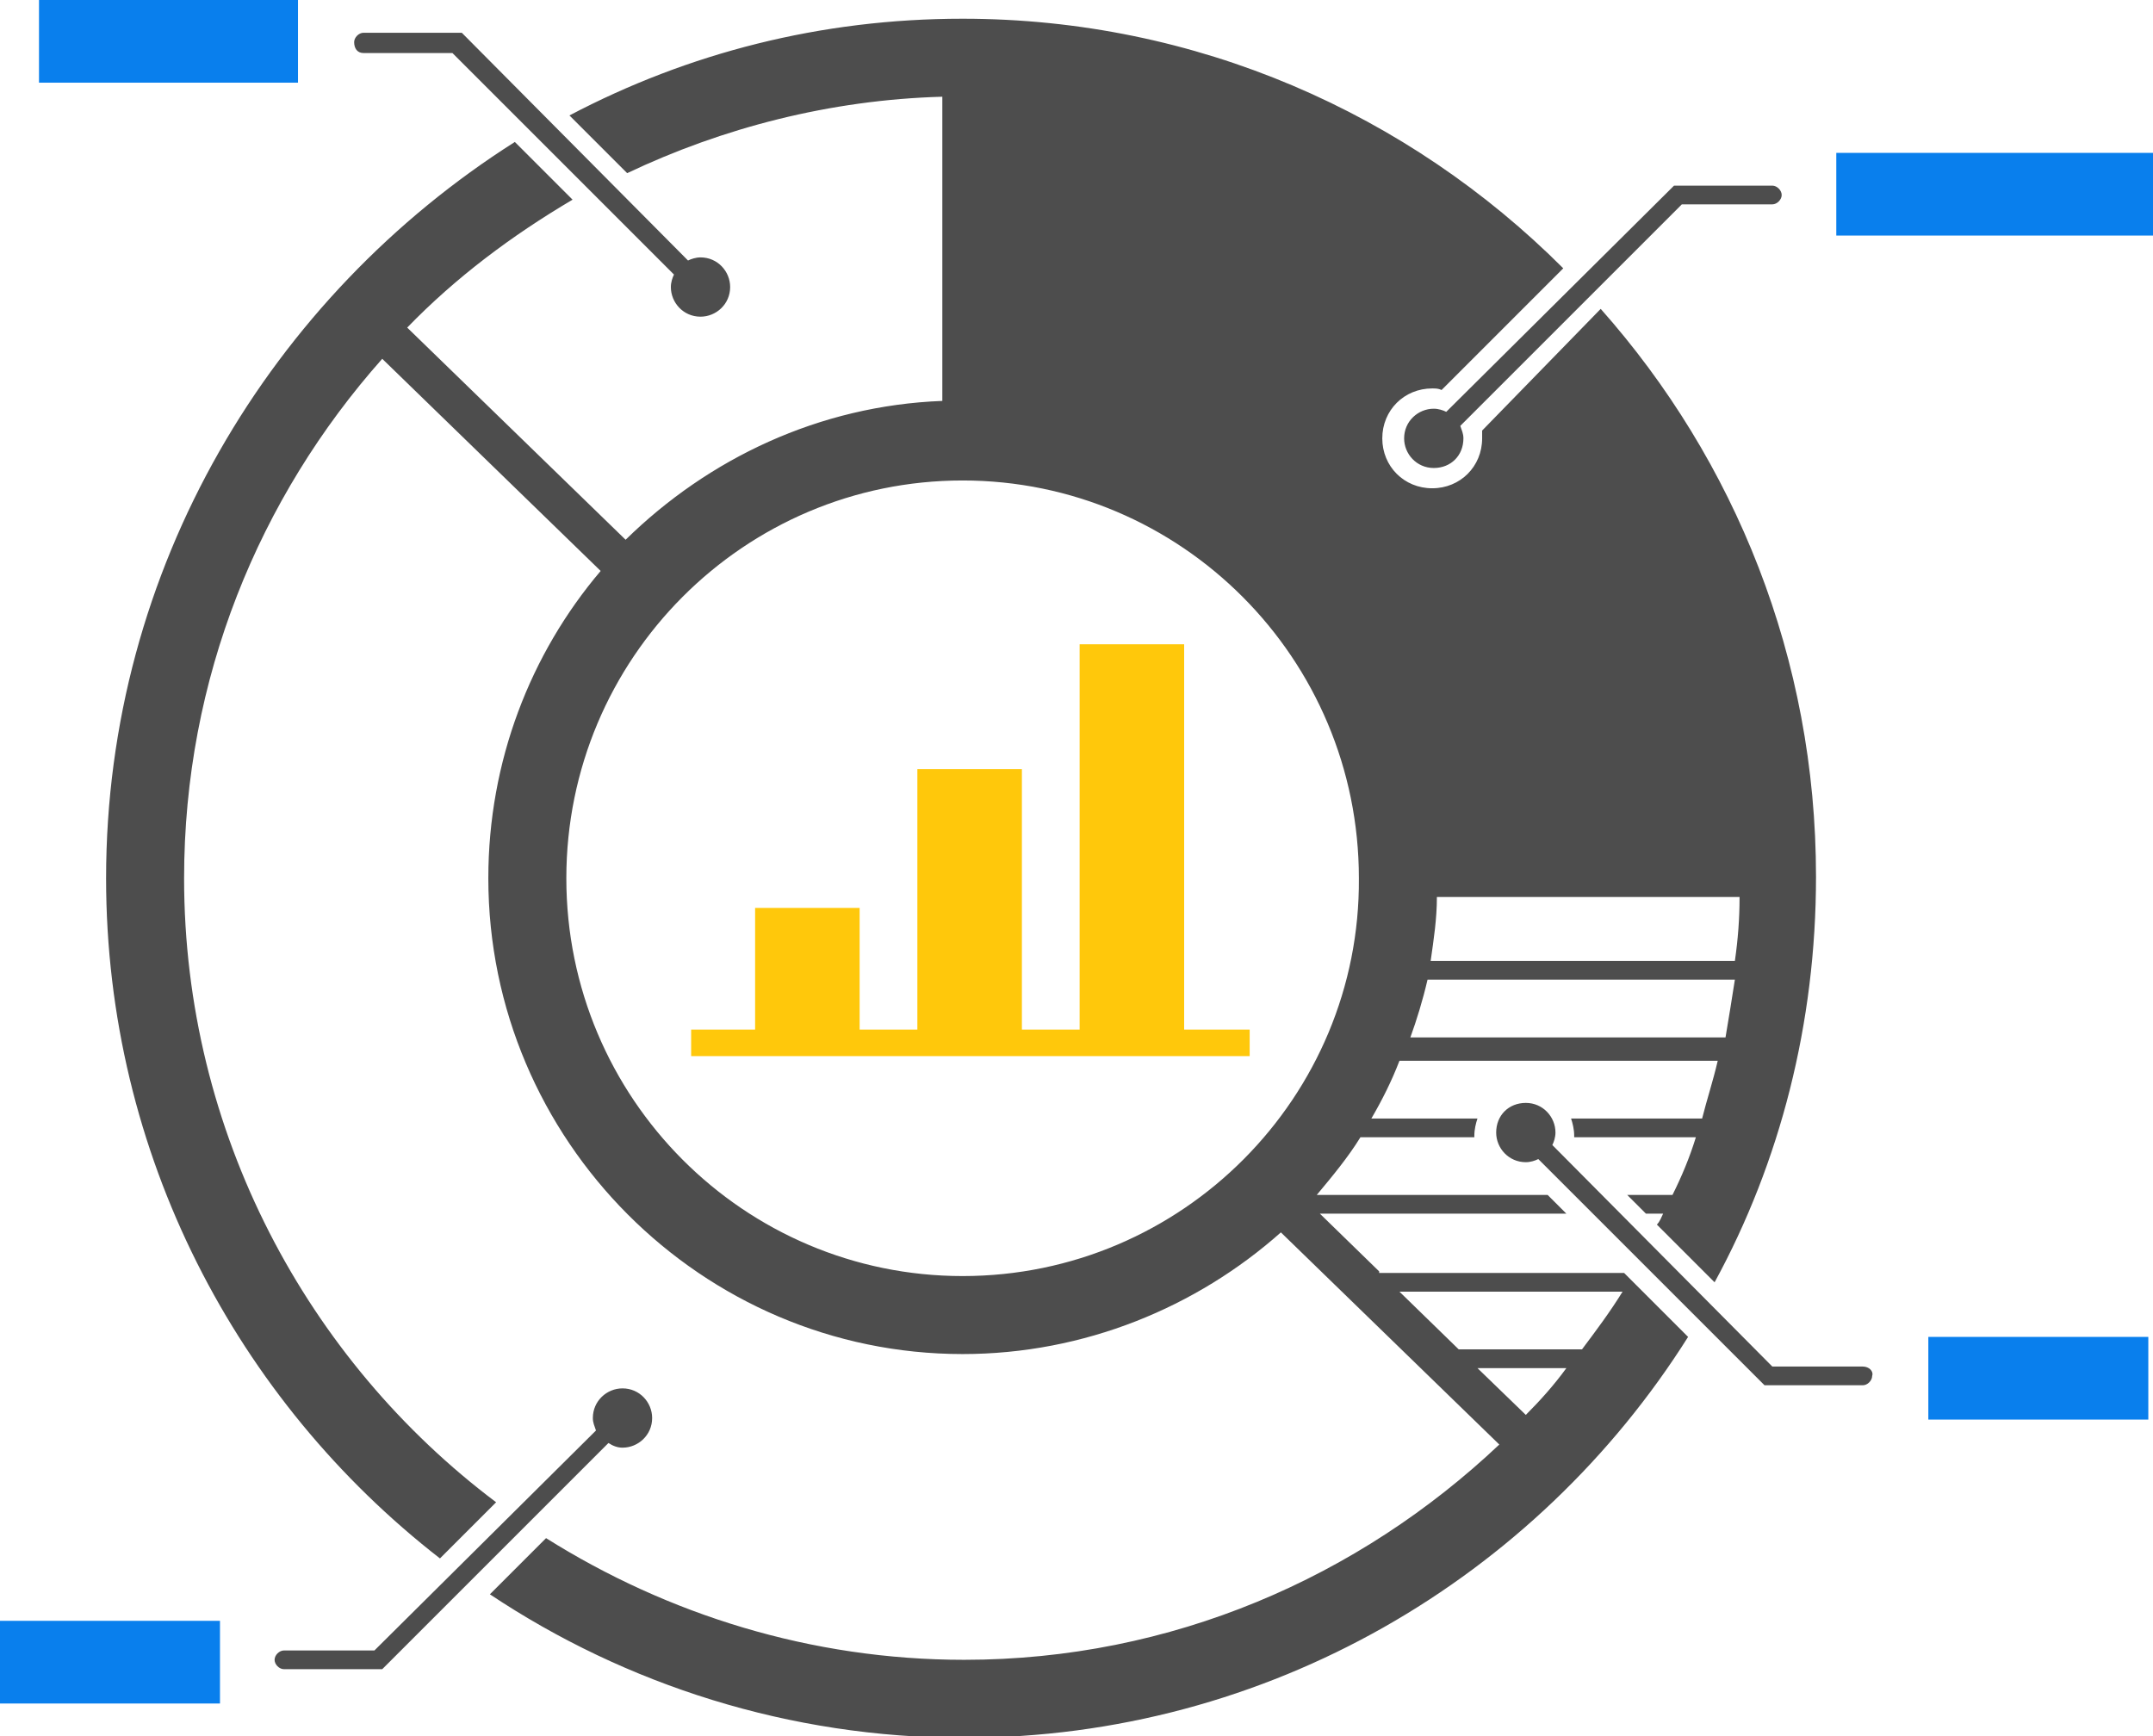 <?xml version="1.0" encoding="utf-8"?>
<!-- Generator: Adobe Illustrator 19.1.0, SVG Export Plug-In . SVG Version: 6.00 Build 0)  -->
<!DOCTYPE svg PUBLIC "-//W3C//DTD SVG 1.1//EN" "http://www.w3.org/Graphics/SVG/1.1/DTD/svg11.dtd">
<svg version="1.1" id="Layer_1" xmlns="http://www.w3.org/2000/svg" xmlns:xlink="http://www.w3.org/1999/xlink" x="0px" y="0px"
	 viewBox="0 0 138 111.3" style="enable-background:new 0 0 138 111.3;" xml:space="preserve">
<style type="text/css">
	.st0{fill:#097FED;}
	.st1{fill:#4D4D4D;}
	.st2{fill:#FFC80B;}
</style>
<g>
	<path class="st0" d="M117.7,9.8v5.3H138V9.8H117.7z M2.5,5.3h16.6V0H2.5V5.3z M123.6,91h14.1v-5.3h-14.1V91z M0,109.2h14.1v-5.3H0
		V109.2z"/>
	<path class="st1" d="M91.9,26.2c-1,0-1.9,0.8-1.9,1.9c0,1,0.8,1.9,1.9,1.9s1.9-0.8,1.9-1.9c0-0.3-0.1-0.5-0.2-0.8l14.2-14.2h5.8
		c0.3,0,0.6-0.3,0.6-0.6c0-0.3-0.3-0.6-0.6-0.6h-6.3L92.7,26.4C92.5,26.3,92.2,26.2,91.9,26.2z M23.3,3.4H29l14.2,14.2
		c-0.1,0.2-0.2,0.5-0.2,0.8c0,1,0.8,1.9,1.9,1.9c1,0,1.9-0.8,1.9-1.9c0-1-0.8-1.9-1.9-1.9c-0.3,0-0.6,0.1-0.8,0.2L29.6,2.1h-6.3
		c-0.3,0-0.6,0.3-0.6,0.6C22.7,3.1,22.9,3.4,23.3,3.4z M119.4,87.6h-5.8L99.5,73.4c0.1-0.2,0.2-0.5,0.2-0.8c0-1-0.8-1.9-1.9-1.9
		s-1.9,0.8-1.9,1.9c0,1,0.8,1.9,1.9,1.9c0.3,0,0.6-0.1,0.8-0.2l14.5,14.5h6.3c0.3,0,0.6-0.3,0.6-0.6
		C120.1,87.9,119.8,87.6,119.4,87.6z M88.4,81.5l-3.8-3.7h15.8l-1.2-1.2H84.4c1-1.2,2-2.4,2.8-3.7h7.3c0,0,0-0.1,0-0.1
		c0-0.4,0.1-0.8,0.2-1.1h-6.8c0.7-1.2,1.3-2.4,1.8-3.7h20.4c-0.3,1.3-0.7,2.5-1,3.7h-8.4c0.1,0.3,0.2,0.7,0.2,1.1c0,0,0,0.1,0,0.1
		h7.8c-0.4,1.3-0.9,2.5-1.5,3.7h-2.9l1.2,1.2h1.1c-0.1,0.2-0.2,0.5-0.4,0.7l3.7,3.7c4.2-7.7,6.5-16.6,6.5-26
		c0-14-5.2-26.7-13.8-36.4L95,27.6c0,0.1,0,0.3,0,0.5c0,1.8-1.4,3.2-3.2,3.2c-1.8,0-3.2-1.4-3.2-3.2c0-1.8,1.4-3.2,3.2-3.2
		c0.2,0,0.4,0,0.6,0.1l7.8-7.8C90.3,7.3,76.7,1.2,61.7,1.2c-9.1,0-17.6,2.2-25.2,6.2l3.7,3.7c6.1-2.9,13-4.7,20.2-4.9v19.5
		c-7.9,0.3-15,3.7-20.3,8.9l-14-13.6c3.1-3.2,6.7-5.9,10.6-8.2l-3.7-3.7C17.4,19,6.8,36.4,6.8,56.3c0,17.7,8.4,33.5,21.4,43.6
		l3.6-3.6c-12.1-9.1-20-23.7-20-40c0-12.8,4.8-24.4,12.7-33.3l14,13.6c-4.5,5.3-7.2,12.2-7.2,19.7c0,16.8,13.7,30.5,30.4,30.5
		c7.8,0,15-3,20.4-7.8l14,13.6c-9,8.5-21,13.8-34.3,13.8c-9.8,0-19-2.9-26.8-7.8l-3.6,3.6c8.7,5.8,19.2,9.2,30.4,9.2
		c19.5,0,36.7-10.3,46.4-25.7l-4.1-4.1H88.4z M92.1,57.5h19.4c0,1.4-0.1,2.7-0.3,4.1H91.7C91.9,60.2,92.1,58.9,92.1,57.5z
		 M91.5,62.8h19.7c-0.2,1.3-0.4,2.5-0.6,3.7H90.4C90.8,65.4,91.2,64.1,91.5,62.8z M61.7,81.8c-14,0-25.4-11.4-25.4-25.5
		c0-14.1,11.4-25.5,25.4-25.5c14,0,25.4,11.4,25.4,25.5C87.2,70.3,75.8,81.8,61.7,81.8z M97.8,90.7l-3.1-3h5.7
		C99.6,88.8,98.7,89.8,97.8,90.7z M101.4,86.5h-7.9l-3.8-3.7H104C103.2,84.1,102.3,85.3,101.4,86.5z M39.9,92.8c1,0,1.9-0.8,1.9-1.9
		c0-1-0.8-1.9-1.9-1.9c-1,0-1.9,0.8-1.9,1.9c0,0.3,0.1,0.5,0.2,0.8L24,105.8h-5.8c-0.3,0-0.6,0.3-0.6,0.6c0,0.3,0.3,0.6,0.6,0.6h6.3
		l14.5-14.5C39.3,92.7,39.6,92.8,39.9,92.8z"/>
</g>
<polygon class="st2" points="75.9,41.3 69.2,41.3 69.2,66 65.5,66 65.5,49.3 58.8,49.3 58.8,66 55.1,66 55.1,58.2 48.4,58.2 
	48.4,66 44.3,66 44.3,67.7 80.1,67.7 80.1,66 75.9,66 "/>
</svg>
